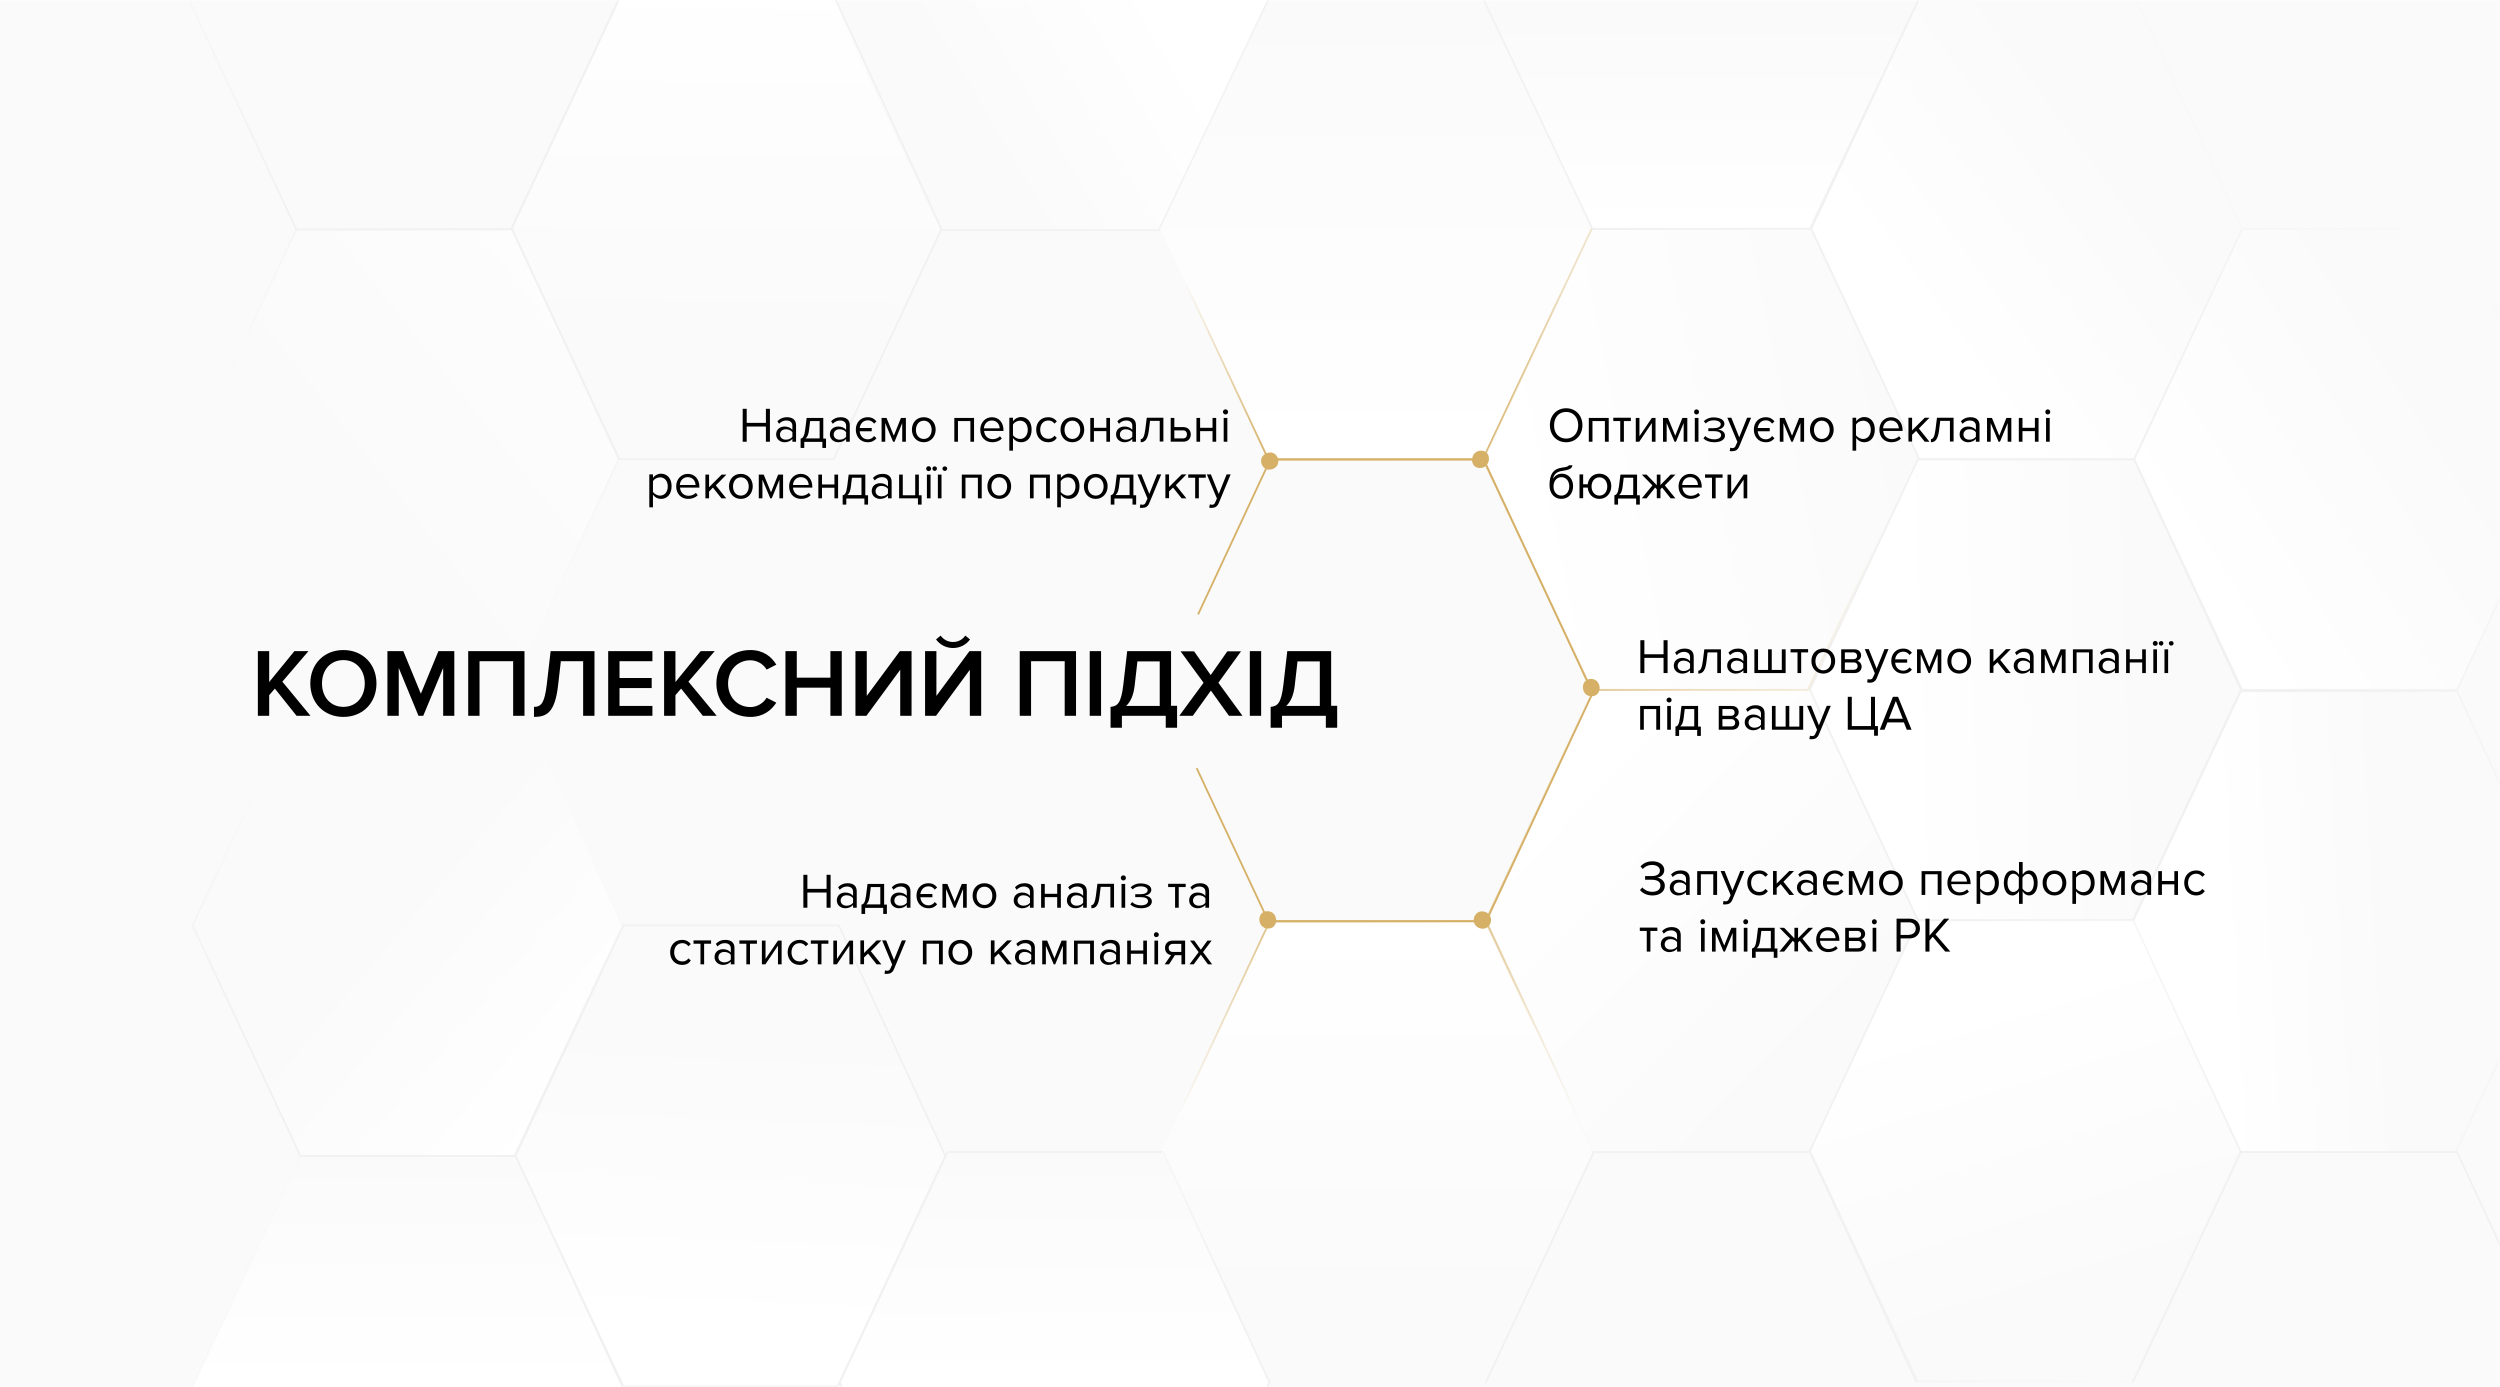 <?xml version="1.0" encoding="utf-8"?>
<!-- Generator: Adobe Illustrator 28.0.0, SVG Export Plug-In . SVG Version: 6.00 Build 0)  -->
<svg version="1.1" id="Layer_1" xmlns="http://www.w3.org/2000/svg" xmlns:xlink="http://www.w3.org/1999/xlink" x="0px" y="0px"
	 viewBox="0 0 1368 759" style="enable-background:new 0 0 1368 759;" xml:space="preserve">
<style type="text/css">
	.st0{fill:#FAFAFA;filter:url(#Adobe_OpacityMaskFilter);}
	.st1{mask:url(#mask0_1_2_00000093149942397749072460000008245072775077805203_);}
	.st2{fill:#FAFAFA;}
	.st3{fill:url(#SVGID_1_);stroke:#F2F2F2;}
	.st4{fill:url(#SVGID_00000083772926126900938550000012013369759747859620_);stroke:#F1F1F1;}
	
		.st5{fill:url(#SVGID_00000098915472317015154560000002948693210200047272_);stroke:url(#SVGID_00000107570806739431916580000013350187631938729867_);}
	
		.st6{fill:url(#SVGID_00000171678931955543119380000013015710927740794810_);stroke:url(#SVGID_00000113345397218723436560000008033114136001020801_);}
	.st7{fill:url(#SVGID_00000107566244990087001070000018441698605676211632_);stroke:#F1F1F1;}
	
		.st8{fill:url(#SVGID_00000028322779651255668820000012869982882433954447_);stroke:url(#SVGID_00000014618319745236963290000000820485981699278501_);}
	
		.st9{fill:url(#SVGID_00000096060351006049474610000016658420008994603420_);stroke:url(#SVGID_00000068674966451294205230000004457468170366251165_);}
	.st10{fill:url(#SVGID_00000127751450102311946320000009747025378821114798_);stroke:#F1F1F1;}
	
		.st11{fill:url(#SVGID_00000078006570463024669410000006675703248678911404_);stroke:url(#SVGID_00000150810281139675264020000008959527240895656346_);}
	
		.st12{fill:url(#SVGID_00000017501747942267872110000014423890903246805383_);stroke:url(#SVGID_00000155133210645456650940000009960736476197924258_);}
	.st13{fill:none;stroke:#F1F1F1;}
	
		.st14{fill:url(#SVGID_00000080174598597426985480000017093300513098995098_);stroke:url(#SVGID_00000109020539283616476440000014799850955717282748_);}
	
		.st15{fill:url(#SVGID_00000159441124094656011810000012063433591678323385_);stroke:url(#SVGID_00000016071241436933907650000016375398299130226596_);}
	.st16{fill:url(#SVGID_00000016760463384419295290000000234159002492273559_);stroke:#F2F2F2;}
	
		.st17{fill:url(#SVGID_00000129886840944530606010000013403947634527097220_);stroke:url(#SVGID_00000119824079543321620630000010117145080616949392_);}
	
		.st18{fill:url(#SVGID_00000053528163959711185480000002640798512203993776_);stroke:url(#SVGID_00000054263754146379125180000004373775506896209568_);}
	.st19{fill:url(#SVGID_00000155844614113319168420000003751987225125892014_);stroke:#F1F1F1;}
	
		.st20{fill:url(#SVGID_00000111186422651072385020000007946809753220050105_);stroke:url(#SVGID_00000045584046338417996860000011822347277950011067_);}
	
		.st21{fill:url(#SVGID_00000133526920431559799840000012458901272423613630_);stroke:url(#SVGID_00000116196992078702883970000000050830938502127022_);}
	.st22{fill:none;stroke:#D5B066;stroke-miterlimit:10;}
	.st23{fill:#D5B066;}
</style>
<g>
	<g>
		<defs>
			<filter id="Adobe_OpacityMaskFilter" filterUnits="userSpaceOnUse" x="0" y="-127.5" width="1404.2" height="1012.8">
				<feColorMatrix  type="matrix" values="1 0 0 0 0  0 1 0 0 0  0 0 1 0 0  0 0 0 1 0"/>
			</filter>
		</defs>
		
			<mask maskUnits="userSpaceOnUse" x="0" y="-127.5" width="1404.2" height="1012.8" id="mask0_1_2_00000093149942397749072460000008245072775077805203_">
			<path class="st0" d="M1368,0H0v759h1368V0z"/>
		</mask>
		<g class="st1">
			<path class="st2" d="M1368,0H0v759h1368V0z"/>
			
				<linearGradient id="SVGID_1_" gradientUnits="userSpaceOnUse" x1="618.186" y1="784.927" x2="471.767" y2="698.358" gradientTransform="matrix(1 0 0 -1 0 759)">
				<stop  offset="0" style="stop-color:#FFFFFF"/>
				<stop  offset="0.731" style="stop-color:#FFFFFF;stop-opacity:0"/>
			</linearGradient>
			<path class="st3" d="M634.1,125.9L694-0.2l-59.1-126.1H515.1L455.3-0.2l59.9,126.1H634.1z"/>
			
				<linearGradient id="SVGID_00000022551981171669935400000003552123851967542460_" gradientUnits="userSpaceOnUse" x1="577.125" y1="2.471" x2="576.912" y2="128.583" gradientTransform="matrix(1 0 0 -1 0 759)">
				<stop  offset="0" style="stop-color:#FFFFFF"/>
				<stop  offset="1" style="stop-color:#FFFFFF;stop-opacity:0"/>
			</linearGradient>
			<path style="fill:url(#SVGID_00000022551981171669935400000003552123851967542460_);stroke:#F1F1F1;" d="M635.7,882.6l59-126.1
				l-58.2-126.1H518.5l-59,126.1l59,126.1H635.7z"/>
			
				<linearGradient id="SVGID_00000129163268149752808330000010265021745677196162_" gradientUnits="userSpaceOnUse" x1="223.013" y1="0.334" x2="222.799" y2="126.446" gradientTransform="matrix(1 0 0 -1 0 759)">
				<stop  offset="0" style="stop-color:#FFFFFF"/>
				<stop  offset="1" style="stop-color:#FFFFFF;stop-opacity:0"/>
			</linearGradient>
			
				<linearGradient id="SVGID_00000138553287641828473290000009851479351768437161_" gradientUnits="userSpaceOnUse" x1="251.77" y1="-24.789" x2="108.557" y2="102.036" gradientTransform="matrix(1 0 0 -1 0 759)">
				<stop  offset="0" style="stop-color:#F1F1F1"/>
				<stop  offset="1" style="stop-color:#F1F1F1;stop-opacity:0"/>
			</linearGradient>
			
				<path style="fill:url(#SVGID_00000129163268149752808330000010265021745677196162_);stroke:url(#SVGID_00000138553287641828473290000009851479351768437161_);" d="
				M281.6,884.8l59-126.1l-58.2-126.1H164.4l-59,126.1l59,126.1H281.6z"/>
			
				<linearGradient id="SVGID_00000117637662966736502430000017376818786618905790_" gradientUnits="userSpaceOnUse" x1="220.875" y1="759.146" x2="220.662" y2="885.258" gradientTransform="matrix(1 0 0 -1 0 759)">
				<stop  offset="0" style="stop-color:#FFFFFF;stop-opacity:0"/>
				<stop  offset="1" style="stop-color:#FFFFFF"/>
			</linearGradient>
			
				<linearGradient id="SVGID_00000176019218719355783510000008913871249695746986_" gradientUnits="userSpaceOnUse" x1="249.632" y1="734.024" x2="106.42" y2="860.849" gradientTransform="matrix(1 0 0 -1 0 759)">
				<stop  offset="0" style="stop-color:#F1F1F1"/>
				<stop  offset="1" style="stop-color:#F1F1F1;stop-opacity:0"/>
			</linearGradient>
			
				<path style="fill:url(#SVGID_00000117637662966736502430000017376818786618905790_);stroke:url(#SVGID_00000176019218719355783510000008913871249695746986_);" d="
				M279.5,125.9l59-126.1l-58.2-126.1H162.3l-59,126.1l59,126.1H279.5z"/>
			
				<linearGradient id="SVGID_00000155862101371307286130000003753186036998980785_" gradientUnits="userSpaceOnUse" x1="394.777" y1="0.556" x2="405.023" y2="262.06" gradientTransform="matrix(1 0 0 -1 0 759)">
				<stop  offset="0.116" style="stop-color:#FFFFFF"/>
				<stop  offset="0.745" style="stop-color:#FFFFFF;stop-opacity:0"/>
			</linearGradient>
			<path style="fill:url(#SVGID_00000155862101371307286130000003753186036998980785_);stroke:#F1F1F1;" d="M458.3,758.6l59-126.1
				L459,506.4H341.1l-59,126.1l59,126.1H458.3z"/>
			
				<linearGradient id="SVGID_00000132774209714540846440000015442491248517659799_" gradientUnits="userSpaceOnUse" x1="350.933" y1="144.445" x2="131.168" y2="330.749" gradientTransform="matrix(1 0 0 -1 0 759)">
				<stop  offset="0.116" style="stop-color:#FFFFFF"/>
				<stop  offset="0.636" style="stop-color:#FFFFFF;stop-opacity:0"/>
			</linearGradient>
			
				<linearGradient id="SVGID_00000071519263915878784500000000146782442880140197_" gradientUnits="userSpaceOnUse" x1="211.654" y1="191.536" x2="234.454" y2="314.086" gradientTransform="matrix(1 0 0 -1 0 759)">
				<stop  offset="0" style="stop-color:#F1F1F1"/>
				<stop  offset="0.986" style="stop-color:#F1F1F1;stop-opacity:0"/>
			</linearGradient>
			
				<path style="fill:url(#SVGID_00000132774209714540846440000015442491248517659799_);stroke:url(#SVGID_00000071519263915878784500000000146782442880140197_);" d="
				M281.6,632.5l59-126.1l-58.2-126.1H164.4l-59,126.1l59,126.1H281.6z"/>
			
				<linearGradient id="SVGID_00000030444852119299424680000005111108028187560576_" gradientUnits="userSpaceOnUse" x1="427.68" y1="670.718" x2="39.173" y2="364.399" gradientTransform="matrix(1 0 0 -1 0 759)">
				<stop  offset="0" style="stop-color:#FFFFFF"/>
				<stop  offset="0.624" style="stop-color:#FFFFFF;stop-opacity:0"/>
			</linearGradient>
			
				<linearGradient id="SVGID_00000007400999038196696470000016476615678862112909_" gradientUnits="userSpaceOnUse" x1="346.263" y1="674.428" x2="203.763" y2="484.904" gradientTransform="matrix(1 0 0 -1 0 759)">
				<stop  offset="0.324" style="stop-color:#F1F1F1"/>
				<stop  offset="1" style="stop-color:#F1F1F1;stop-opacity:0"/>
			</linearGradient>
			
				<path style="fill:url(#SVGID_00000030444852119299424680000005111108028187560576_);stroke:url(#SVGID_00000007400999038196696470000016476615678862112909_);" d="
				M279.5,377.5l59-126.1l-58.2-126.1H162.3l-59,126.1l59,126.1H279.5z"/>
			
				<linearGradient id="SVGID_00000148623756968655022650000004036823601684197806_" gradientUnits="userSpaceOnUse" x1="399.808" y1="883.308" x2="396.212" y2="481.452" gradientTransform="matrix(1 0 0 -1 0 759)">
				<stop  offset="0.272" style="stop-color:#FFFFFF"/>
				<stop  offset="0.769" style="stop-color:#FFFFFF;stop-opacity:0"/>
			</linearGradient>
			<path style="fill:url(#SVGID_00000148623756968655022650000004036823601684197806_);stroke:#F1F1F1;" d="M456.2,251.3l59-126.1
				L456.9-0.9L339-0.9l-59,126.1l59,126.1H456.2z"/>
			
				<linearGradient id="SVGID_00000139994976397438419410000017200464135958593698_" gradientUnits="userSpaceOnUse" x1="852.054" y1="333.113" x2="1001.679" y2="186.338" gradientTransform="matrix(1 0 0 -1 0 759)">
				<stop  offset="0" style="stop-color:#FFFFFF"/>
				<stop  offset="1" style="stop-color:#FFFFFF;stop-opacity:0"/>
			</linearGradient>
			
				<linearGradient id="SVGID_00000164484317915140444350000006527178366559315848_" gradientUnits="userSpaceOnUse" x1="757.836" y1="303.704" x2="896.061" y2="265.229" gradientTransform="matrix(1 0 0 -1 0 759)">
				<stop  offset="0" style="stop-color:#D5B066"/>
				<stop  offset="1" style="stop-color:#D5B066;stop-opacity:0"/>
			</linearGradient>
			
				<path style="fill:url(#SVGID_00000139994976397438419410000017200464135958593698_);stroke:url(#SVGID_00000164484317915140444350000006527178366559315848_);" d="
				M989.7,629.7l59.1-126.1l-58.4-126.1H872.1L813,503.6l59.1,126.1H989.7z"/>
			
				<linearGradient id="SVGID_00000173126849044938330800000015953451163764586124_" gradientUnits="userSpaceOnUse" x1="752.755" y1="507.663" x2="752.755" y2="759.888" gradientTransform="matrix(1 0 0 -1 0 759)">
				<stop  offset="0" style="stop-color:#FFFFFF"/>
				<stop  offset="1" style="stop-color:#FFFFFF;stop-opacity:0"/>
			</linearGradient>
			
				<linearGradient id="SVGID_00000151530663424758120620000014592953085634894487_" gradientUnits="userSpaceOnUse" x1="752.295" y1="507.665" x2="752.651" y2="605.277" gradientTransform="matrix(1 0 0 -1 0 759)">
				<stop  offset="0" style="stop-color:#D5B066"/>
				<stop  offset="1" style="stop-color:#D5B066;stop-opacity:0"/>
			</linearGradient>
			
				<path style="fill:url(#SVGID_00000173126849044938330800000015953451163764586124_);stroke:url(#SVGID_00000151530663424758120620000014592953085634894487_);" d="
				M811.5,251.3l59.1-126.1L812.2-0.9L694-0.9l-59.1,126.1L694,251.3H811.5z"/>
			<path class="st13" d="M1048.8,756.5l-58.4-126.1H872.1L813,756.5"/>
			
				<linearGradient id="SVGID_00000093139596255651320710000014041690310272433027_" gradientUnits="userSpaceOnUse" x1="753.468" y1="254.725" x2="753.468" y2="2.5" gradientTransform="matrix(1 0 0 -1 0 759)">
				<stop  offset="0" style="stop-color:#FFFFFF"/>
				<stop  offset="0.831" style="stop-color:#FFFFFF;stop-opacity:0"/>
			</linearGradient>
			
				<linearGradient id="SVGID_00000036223517098264866730000015490665843870966443_" gradientUnits="userSpaceOnUse" x1="716.568" y1="289.805" x2="743.643" y2="171.53" gradientTransform="matrix(1 0 0 -1 0 759)">
				<stop  offset="0" style="stop-color:#D5B066"/>
				<stop  offset="1" style="stop-color:#D5B066;stop-opacity:0"/>
			</linearGradient>
			
				<path style="fill:url(#SVGID_00000093139596255651320710000014041690310272433027_);stroke:url(#SVGID_00000036223517098264866730000015490665843870966443_);" d="
				M812.2,756.5l59.1-126.1L813,504.3H694.7l-59.1,126.1l59.1,126.1H812.2z"/>
			
				<linearGradient id="SVGID_00000017475508566963523600000002262495495754720907_" gradientUnits="userSpaceOnUse" x1="824.219" y1="485.728" x2="1047.036" y2="531.858" gradientTransform="matrix(1 0 0 -1 0 759)">
				<stop  offset="0" style="stop-color:#FFFFFF"/>
				<stop  offset="1" style="stop-color:#FFFFFF;stop-opacity:0"/>
			</linearGradient>
			
				<linearGradient id="SVGID_00000138560814993320169100000008287814800874950042_" gradientUnits="userSpaceOnUse" x1="717.117" y1="430.962" x2="1009.173" y2="536.105" gradientTransform="matrix(1 0 0 -1 0 759)">
				<stop  offset="0" style="stop-color:#D5B066"/>
				<stop  offset="1" style="stop-color:#D5B066;stop-opacity:0"/>
			</linearGradient>
			
				<path style="fill:url(#SVGID_00000017475508566963523600000002262495495754720907_);stroke:url(#SVGID_00000138560814993320169100000008287814800874950042_);" d="
				M989.3,377.5l59.5-126.1L990,125.2H871l-59.5,126.1L871,377.5H989.3z"/>
			
				<linearGradient id="SVGID_00000085971226099591988470000016496001971211589016_" gradientUnits="userSpaceOnUse" x1="930.879" y1="633.775" x2="930.879" y2="886" gradientTransform="matrix(1 0 0 -1 0 759)">
				<stop  offset="0" style="stop-color:#FFFFFF"/>
				<stop  offset="0.469" style="stop-color:#FFFFFF;stop-opacity:0"/>
			</linearGradient>
			<path style="fill:url(#SVGID_00000085971226099591988470000016496001971211589016_);stroke:#F2F2F2;" d="M990.4,125.2l59.8-126.1
				L991.1-127H871.4L811.5-0.9l59.9,126.1H990.4z"/>
			
				<linearGradient id="SVGID_00000041285521203541387400000010183846117977415338_" gradientUnits="userSpaceOnUse" x1="1046.817" y1="587.911" x2="1160.817" y2="671.986" gradientTransform="matrix(1 0 0 -1 0 759)">
				<stop  offset="0" style="stop-color:#FFFFFF"/>
				<stop  offset="1" style="stop-color:#FFFFFF;stop-opacity:0"/>
			</linearGradient>
			
				<linearGradient id="SVGID_00000009575393335966299470000002279284005323045022_" gradientUnits="userSpaceOnUse" x1="1062.411" y1="609.174" x2="1240.541" y2="703.224" gradientTransform="matrix(1 0 0 -1 0 759)">
				<stop  offset="0" style="stop-color:#F1F1F1"/>
				<stop  offset="1" style="stop-color:#F1F1F1;stop-opacity:0"/>
			</linearGradient>
			
				<path style="fill:url(#SVGID_00000041285521203541387400000010183846117977415338_);stroke:url(#SVGID_00000009575393335966299470000002279284005323045022_);" d="
				M1167.8,251.3l59.1-126.1L1168.5-0.9l-118.3,0l-59.1,126.1l59.1,126.1H1167.8z"/>
			
				<linearGradient id="SVGID_00000054257317679465632630000002426936499898438290_" gradientUnits="userSpaceOnUse" x1="1160.773" y1="427.424" x2="1336.053" y2="539.999" gradientTransform="matrix(1 0 0 -1 0 759)">
				<stop  offset="0.198" style="stop-color:#FFFFFF"/>
				<stop  offset="1" style="stop-color:#FFFFFF;stop-opacity:0"/>
			</linearGradient>
			
				<linearGradient id="SVGID_00000067926691050887695890000009933882991748917940_" gradientUnits="userSpaceOnUse" x1="1215.997" y1="461.096" x2="1394.117" y2="580.084" gradientTransform="matrix(1 0 0 -1 0 759)">
				<stop  offset="0" style="stop-color:#F1F1F1"/>
				<stop  offset="1" style="stop-color:#F1F1F1;stop-opacity:0"/>
			</linearGradient>
			
				<path style="fill:url(#SVGID_00000054257317679465632630000002426936499898438290_);stroke:url(#SVGID_00000067926691050887695890000009933882991748917940_);" d="
				M1344.5,377.5l59.1-126.1l-58.4-126.1h-118.3l-59.1,126.1l59.1,126.1H1344.5z"/>
			
				<linearGradient id="SVGID_00000027563100744516341460000003011028609376094874_" gradientUnits="userSpaceOnUse" x1="1037.696" y1="379.389" x2="1177.346" y2="383.663" gradientTransform="matrix(1 0 0 -1 0 759)">
				<stop  offset="0" style="stop-color:#FFFFFF"/>
				<stop  offset="1" style="stop-color:#FFFFFF;stop-opacity:0"/>
			</linearGradient>
			<path style="fill:url(#SVGID_00000027563100744516341460000003011028609376094874_);stroke:#F1F1F1;" d="M1167.1,503.6
				l59.1-126.1l-58.4-126.1h-118.3l-59.1,126.1l59.1,126.1H1167.1z"/>
			
				<linearGradient id="SVGID_00000020364970666130229810000013808832036806745022_" gradientUnits="userSpaceOnUse" x1="1212.876" y1="250.874" x2="1359.656" y2="258.711" gradientTransform="matrix(1 0 0 -1 0 759)">
				<stop  offset="0" style="stop-color:#FFFFFF"/>
				<stop  offset="0.65" style="stop-color:#FFFFFF;stop-opacity:0"/>
			</linearGradient>
			
				<linearGradient id="SVGID_00000174562724004290432640000007763074316416677793_" gradientUnits="userSpaceOnUse" x1="1243.366" y1="262.514" x2="1469.946" y2="220.477" gradientTransform="matrix(1 0 0 -1 0 759)">
				<stop  offset="0" style="stop-color:#F1F1F1"/>
				<stop  offset="1" style="stop-color:#F1F1F1;stop-opacity:0"/>
			</linearGradient>
			
				<path style="fill:url(#SVGID_00000020364970666130229810000013808832036806745022_);stroke:url(#SVGID_00000174562724004290432640000007763074316416677793_);" d="
				M1343.8,630.4l59.1-126.1l-58.4-126.1h-118.3l-59.1,126.1l59.1,126.1H1343.8z"/>
			
				<linearGradient id="SVGID_00000101089692314981319120000001884307207294682815_" gradientUnits="userSpaceOnUse" x1="1082.088" y1="213.797" x2="1133.518" y2="45.734" gradientTransform="matrix(1 0 0 -1 0 759)">
				<stop  offset="0" style="stop-color:#FFFFFF"/>
				<stop  offset="1" style="stop-color:#FFFFFF;stop-opacity:0"/>
			</linearGradient>
			
				<linearGradient id="SVGID_00000107547954995444814940000007724266762685441963_" gradientUnits="userSpaceOnUse" x1="1015.947" y1="173.748" x2="1219.337" y2="75.904" gradientTransform="matrix(1 0 0 -1 0 759)">
				<stop  offset="0" style="stop-color:#F1F1F1"/>
				<stop  offset="1" style="stop-color:#F1F1F1;stop-opacity:0"/>
			</linearGradient>
			
				<path style="fill:url(#SVGID_00000101089692314981319120000001884307207294682815_);stroke:url(#SVGID_00000107547954995444814940000007724266762685441963_);" d="
				M1166.5,755.8l59-126.1l-58.2-126.1h-117.9l-59,126.1l59,126.1H1166.5z"/>
			<path class="st13" d="M1402.9,756.5l-58.4-126.1h-118.3l-59.1,126.1"/>
			<path class="st22" d="M655.6,336.2l39.5-84.7h116.8l59.6,127.7l-58.2,124.8l-119.3,0l-39.2-83.7"/>
			<path class="st23" d="M695.3,247.6c-2.6,0-4.9,1.5-5.2,4.2c-0.3,2.3,1.6,5.2,4.2,5.2s4.9-1.5,5.2-4.2
				C699.8,250.5,697.9,247.6,695.3,247.6z"/>
			<path class="st23" d="M810.4,246.6c-6.1,0-6.7,9.5-0.6,9.5C816,256.1,816.6,246.6,810.4,246.6z"/>
			<path class="st23" d="M870.6,371.5c-6.1,0-5.8,9.5,0.3,9.5S876.7,371.5,870.6,371.5z"/>
			<path class="st23" d="M815.9,503.1c-0.2-2.7-2.5-4.4-5.1-4.4s-4.6,2.6-4.4,5.1c0.2,2.7,2.5,4.4,5.1,4.4
				C814.1,508.2,816.1,505.6,815.9,503.1z"/>
			<path class="st23" d="M693.5,498.6c-6.1,0-5.7,9.5,0.4,9.5C700,508.2,699.7,498.6,693.5,498.6z"/>
		</g>
	</g>
</g>
<g>
	<path d="M169.9,391.7h-7.6l-11.9-14.9l-3.1,3.6v11.3h-6.2v-35.4h6.2v16.9l13.8-16.9h7.7L154.5,373L169.9,391.7z M187.9,392.3
		c-10.6,0-18.1-7.7-18.1-18.3s7.5-18.3,18.1-18.3c10.6,0,18.1,7.7,18.1,18.3S198.5,392.3,187.9,392.3z M187.9,386.8
		c7.1,0,11.7-5.5,11.7-12.8c0-7.3-4.6-12.8-11.7-12.8c-7.2,0-11.7,5.5-11.7,12.8C176.2,381.3,180.8,386.8,187.9,386.8z M248.7,391.7
		h-6.2v-26.2l-10.9,26.2H229l-10.8-26.2v26.2H212v-35.4h8.7l9.6,23.3l9.6-23.3h8.7V391.7z M287,391.7h-6.2v-29.9h-18.4v29.9h-6.2
		v-35.4H287V391.7z M292.2,392.3v-5.5c3.8,0,5.8-1.9,7-12.3l2.1-18.2h24v35.4h-6.2v-29.9h-12.2l-1.5,13.1
		C303.7,390,299.1,392.3,292.2,392.3z M357,391.7h-24.2v-35.4H357v5.5h-18v9.2h17.6v5.5H339v9.8h18V391.7z M392.2,391.7h-7.6
		l-11.9-14.9l-3.1,3.6v11.3h-6.2v-35.4h6.2v16.9l13.8-16.9h7.7L376.7,373L392.2,391.7z M410.6,392.3c-10.4,0-18.6-7.4-18.6-18.3
		c0-10.9,8.1-18.3,18.6-18.3c7.2,0,11.6,3.7,14.2,8l-5.3,2.7c-1.7-2.9-5.1-5.1-8.9-5.1c-7,0-12.2,5.4-12.2,12.8
		c0,7.4,5.2,12.8,12.2,12.8c3.8,0,7.2-2.2,8.9-5.1l5.3,2.7C422.1,388.6,417.8,392.3,410.6,392.3z M460.6,391.7h-6.2v-15.4H436v15.4
		h-6.2v-35.4h6.2v14.5h18.4v-14.5h6.2V391.7z M474.1,391.7h-6v-35.4h6.2v24.5l18.1-24.5h6.4v35.4h-6.2v-25.2L474.1,391.7z
		 M512.2,391.7h-6v-35.4h6.2v24.5l18.1-24.5h6.4v35.4h-6.2v-25.2L512.2,391.7z M530.8,349.9c-2.1,2.9-5.5,4.7-9.3,4.7
		c-3.8,0-7.2-1.8-9.3-4.7l2.5-2.1c1.5,2.1,3.9,3.5,6.8,3.5c2.8,0,5.2-1.3,6.7-3.5L530.8,349.9z M588.8,391.7h-6.2v-29.9h-18.4v29.9
		H558v-35.4h30.8V391.7z M602.5,391.7h-6.2v-35.4h6.2V391.7z M607.7,398.2v-11.4c3.8-0.4,5.8-1.9,7-12.3l2.1-18.2h24v29.9h3.3v12
		h-6.2v-6.5h-24v6.5H607.7z M620.9,375c-0.6,5.5-2.3,9.1-4.7,11.3h18.4v-24.4h-12.2L620.9,375z M679.9,391.7h-7.4l-9.9-13.8
		l-9.9,13.8h-7.4l13.3-18.1L646,356.4h7.4l9.1,13l9.1-13h7.5l-12.4,17.2L679.9,391.7z M690.1,391.7h-6.2v-35.4h6.2V391.7z
		 M695.3,398.2v-11.4c3.8-0.4,5.8-1.9,7-12.3l2.1-18.2h24v29.9h3.3v12h-6.2v-6.5h-24v6.5H695.3z M708.5,375
		c-0.6,5.5-2.3,9.1-4.7,11.3h18.4v-24.4h-12.2L708.5,375z"/>
	<path d="M421.3,241.7h-2.2v-8.3h-10.5v8.3h-2.2v-18h2.2v7.7h10.5v-7.7h2.2V241.7z M435.6,241.7h-2v-1.5c-1.1,1.2-2.6,1.8-4.3,1.8
		c-2.2,0-4.6-1.5-4.6-4.3c0-2.9,2.3-4.3,4.6-4.3c1.8,0,3.3,0.6,4.3,1.8v-2.3c0-1.8-1.4-2.8-3.3-2.8c-1.6,0-2.8,0.6-4,1.8l-0.9-1.4
		c1.4-1.5,3.1-2.2,5.2-2.2c2.8,0,5,1.2,5,4.4V241.7z M430,240.6c1.4,0,2.8-0.5,3.6-1.6v-2.5c-0.8-1.1-2.2-1.6-3.6-1.6
		c-1.9,0-3.2,1.2-3.2,2.9C426.8,239.4,428.1,240.6,430,240.6z M438.1,245v-5c1.2-0.2,2-1.1,2.5-4.9l0.8-6.4h9.1v11.3h1.5v5.1h-2
		v-3.3h-9.9v3.3H438.1z M443.3,230.4l-0.6,4.9c-0.3,2.5-0.9,3.8-1.9,4.6h7.7v-9.5H443.3z M465,241.7h-2v-1.5
		c-1.1,1.2-2.6,1.8-4.3,1.8c-2.2,0-4.6-1.5-4.6-4.3c0-2.9,2.3-4.3,4.6-4.3c1.8,0,3.3,0.6,4.3,1.8v-2.3c0-1.8-1.4-2.8-3.3-2.8
		c-1.6,0-2.8,0.6-4,1.8l-0.9-1.4c1.4-1.5,3.1-2.2,5.2-2.2c2.8,0,5,1.2,5,4.4V241.7z M459.4,240.6c1.4,0,2.8-0.5,3.6-1.6v-2.5
		c-0.8-1.1-2.2-1.6-3.6-1.6c-1.9,0-3.2,1.2-3.2,2.9C456.2,239.4,457.5,240.6,459.4,240.6z M474.8,242c-3.9,0-6.5-3-6.5-6.9
		c0-3.9,2.6-6.8,6.5-6.8c2.4,0,3.8,1,4.8,2.3l-1.3,1.2c-0.9-1.2-2-1.8-3.4-1.8c-2.5,0-4.1,1.7-4.5,4.2h6.6v1.8h-6.6
		c0.3,2.6,1.9,4.4,4.5,4.4c1.4,0,2.5-0.6,3.4-1.8l1.3,1.2C478.6,241.1,477.2,242,474.8,242z M495.7,241.7h-2v-10.2l-4.2,10.2h-0.8
		l-4.3-10.2v10.2h-2v-13h2.7l4,9.7l3.9-9.7h2.7V241.7z M505.5,242c-4,0-6.5-3.1-6.5-6.9s2.5-6.8,6.5-6.8c4,0,6.5,3.1,6.5,6.8
		S509.4,242,505.5,242z M505.5,240.2c2.8,0,4.3-2.4,4.3-5c0-2.6-1.5-5-4.3-5c-2.8,0-4.3,2.4-4.3,5
		C501.1,237.8,502.7,240.2,505.5,240.2z M533,241.7h-2v-11.3h-6.8v11.3h-2v-13H533V241.7z M543,242c-3.9,0-6.6-2.8-6.6-6.9
		c0-3.8,2.7-6.8,6.4-6.8c3.9,0,6.3,3.1,6.3,7v0.5h-10.6c0.2,2.5,1.9,4.5,4.7,4.5c1.5,0,3-0.6,4-1.6l1,1.3
		C546.9,241.3,545.1,242,543,242z M547,234.4c0-1.9-1.3-4.3-4.3-4.3c-2.8,0-4.2,2.3-4.3,4.3H547z M558.7,242c-1.8,0-3.3-0.8-4.4-2.3
		v6.9h-2v-18h2v1.9c0.9-1.3,2.6-2.3,4.4-2.3c3.4,0,5.8,2.6,5.8,6.8C564.5,239.4,562.2,242,558.7,242z M558.2,240.2
		c2.6,0,4.2-2.2,4.2-5c0-2.9-1.6-5-4.2-5c-1.6,0-3.2,0.9-3.9,2.1v5.9C555,239.2,556.6,240.2,558.2,240.2z M573.5,242
		c-3.9,0-6.5-3-6.5-6.9c0-3.9,2.6-6.8,6.5-6.8c2.4,0,3.8,1,4.8,2.3l-1.3,1.2c-0.9-1.2-2-1.7-3.3-1.7c-2.8,0-4.5,2.1-4.5,5
		c0,2.9,1.7,5,4.5,5c1.3,0,2.5-0.5,3.3-1.7l1.3,1.2C577.3,241.1,575.9,242,573.5,242z M586.8,242c-4,0-6.5-3.1-6.5-6.9
		s2.5-6.8,6.5-6.8s6.5,3.1,6.5,6.8S590.8,242,586.8,242z M586.8,240.2c2.8,0,4.3-2.4,4.3-5c0-2.6-1.5-5-4.3-5s-4.3,2.4-4.3,5
		C582.5,237.8,584,240.2,586.8,240.2z M598.6,241.7h-2v-13h2v5.4h6.8v-5.4h2v13h-2v-5.8h-6.8V241.7z M621.6,241.7h-2v-1.5
		c-1.1,1.2-2.6,1.8-4.3,1.8c-2.2,0-4.6-1.5-4.6-4.3c0-2.9,2.3-4.3,4.6-4.3c1.8,0,3.3,0.6,4.3,1.8v-2.3c0-1.8-1.4-2.8-3.3-2.8
		c-1.6,0-2.8,0.6-4,1.8l-0.9-1.4c1.4-1.5,3.1-2.2,5.2-2.2c2.8,0,5,1.2,5,4.4V241.7z M616,240.6c1.4,0,2.8-0.5,3.6-1.6v-2.5
		c-0.8-1.1-2.2-1.6-3.6-1.6c-1.9,0-3.2,1.2-3.2,2.9C612.8,239.4,614.1,240.6,616,240.6z M624.2,242v-1.7c1.2,0,2-1.4,2.5-5.3
		l0.8-6.4h9.1v13h-2v-11.3h-5.3l-0.6,4.9C628.1,240.2,626.7,242,624.2,242z M640.6,228.7h2v5h4.9c2.7,0,4.1,1.9,4.1,4
		c0,2.2-1.4,4-4.1,4h-6.9V228.7z M647.3,235.5h-4.7v4.4h4.7c1.5,0,2.2-0.9,2.2-2.2C649.5,236.4,648.8,235.5,647.3,235.5z
		 M656.7,241.7h-2v-13h2v5.4h6.8v-5.4h2v13h-2v-5.8h-6.8V241.7z M670.6,226.8c-0.7,0-1.4-0.6-1.4-1.4s0.6-1.4,1.4-1.4
		c0.8,0,1.4,0.6,1.4,1.4S671.4,226.8,670.6,226.8z M671.6,241.7h-2v-13h2V241.7z M361.7,273c-1.8,0-3.3-0.8-4.4-2.3v6.9h-2v-18h2
		v1.9c0.9-1.3,2.6-2.3,4.4-2.3c3.4,0,5.8,2.6,5.8,6.8C367.5,270.4,365.1,273,361.7,273z M361.2,271.2c2.6,0,4.2-2.2,4.2-5
		c0-2.9-1.6-5-4.2-5c-1.6,0-3.2,0.9-3.9,2.1v5.9C358,270.2,359.6,271.2,361.2,271.2z M376.6,273c-3.9,0-6.6-2.8-6.6-6.9
		c0-3.8,2.7-6.8,6.4-6.8c3.9,0,6.3,3.1,6.3,7v0.5h-10.6c0.2,2.5,1.9,4.5,4.7,4.5c1.5,0,3-0.6,4-1.6l1,1.3
		C380.5,272.3,378.7,273,376.6,273z M380.6,265.4c0-1.9-1.3-4.3-4.3-4.3c-2.8,0-4.2,2.3-4.3,4.3H380.6z M397.4,272.7h-2.6l-4.7-5.9
		L388,269v3.7h-2v-13h2v6.9l6.9-6.9h2.6l-5.8,5.9L397.4,272.7z M405.4,273c-4,0-6.5-3.1-6.5-6.9s2.5-6.8,6.5-6.8s6.5,3.1,6.5,6.8
		S409.4,273,405.4,273z M405.4,271.2c2.8,0,4.3-2.4,4.3-5c0-2.6-1.5-5-4.3-5s-4.3,2.4-4.3,5C401.1,268.8,402.6,271.2,405.4,271.2z
		 M428.5,272.7h-2v-10.2l-4.2,10.2h-0.8l-4.3-10.2v10.2h-2v-13h2.7l4,9.7l3.9-9.7h2.7V272.7z M438.4,273c-3.9,0-6.6-2.8-6.6-6.9
		c0-3.8,2.7-6.8,6.4-6.8c3.9,0,6.3,3.1,6.3,7v0.5h-10.6c0.2,2.5,1.9,4.5,4.7,4.5c1.5,0,3-0.6,4-1.6l1,1.3
		C442.3,272.3,440.5,273,438.4,273z M442.5,265.4c0-1.9-1.3-4.3-4.3-4.3c-2.8,0-4.2,2.3-4.3,4.3H442.5z M449.8,272.7h-2v-13h2v5.4
		h6.8v-5.4h2v13h-2v-5.8h-6.8V272.7z M461.1,276v-5c1.2-0.2,2-1.1,2.5-4.9l0.8-6.4h9.1v11.3h1.5v5.1h-2v-3.3h-9.9v3.3H461.1z
		 M466.2,261.4l-0.6,4.9c-0.3,2.5-0.9,3.8-1.9,4.6h7.7v-9.5H466.2z M487.9,272.7h-2v-1.5c-1.1,1.2-2.6,1.8-4.3,1.8
		c-2.2,0-4.6-1.5-4.6-4.3c0-2.9,2.3-4.3,4.6-4.3c1.8,0,3.3,0.6,4.3,1.8v-2.3c0-1.8-1.4-2.8-3.3-2.8c-1.6,0-2.8,0.6-4,1.8l-0.9-1.4
		c1.4-1.5,3.1-2.2,5.2-2.2c2.8,0,5,1.2,5,4.4V272.7z M482.3,271.6c1.4,0,2.8-0.5,3.6-1.6v-2.5c-0.8-1.1-2.2-1.6-3.6-1.6
		c-1.9,0-3.2,1.2-3.2,2.9C479.1,270.4,480.4,271.6,482.3,271.6z M502.3,276v-3.3H492v-13h2v11.3h6.8v-11.3h2v11.3h1.5v5.1H502.3z
		 M508.1,257.8c-0.7,0-1.3-0.6-1.3-1.3c0-0.8,0.6-1.4,1.3-1.4c0.8,0,1.4,0.6,1.4,1.4C509.5,257.2,508.9,257.8,508.1,257.8z
		 M509.2,272.7h-2v-13h2V272.7z M518.3,256.4c0,0.7-0.6,1.3-1.3,1.3s-1.3-0.6-1.3-1.3c0-0.7,0.6-1.2,1.3-1.2
		S518.3,255.7,518.3,256.4z M512.7,256.4c0,0.7-0.6,1.3-1.2,1.3c-0.7,0-1.3-0.6-1.3-1.3c0-0.7,0.6-1.2,1.3-1.2
		C512.1,255.2,512.7,255.7,512.7,256.4z M515.2,272.7h-2v-13h2V272.7z M537.1,272.7h-2v-11.3h-6.8v11.3h-2v-13h10.9V272.7z
		 M546.8,273c-4,0-6.5-3.1-6.5-6.9s2.5-6.8,6.5-6.8s6.5,3.1,6.5,6.8S550.8,273,546.8,273z M546.8,271.2c2.8,0,4.3-2.4,4.3-5
		c0-2.6-1.5-5-4.3-5s-4.3,2.4-4.3,5C542.5,268.8,544,271.2,546.8,271.2z M574.4,272.7h-2v-11.3h-6.8v11.3h-2v-13h10.9V272.7z
		 M584.9,273c-1.8,0-3.3-0.8-4.4-2.3v6.9h-2v-18h2v1.9c0.9-1.3,2.6-2.3,4.4-2.3c3.4,0,5.8,2.6,5.8,6.8
		C590.7,270.4,588.3,273,584.9,273z M584.3,271.2c2.6,0,4.2-2.2,4.2-5c0-2.9-1.6-5-4.2-5c-1.6,0-3.2,0.9-3.9,2.1v5.9
		C581.2,270.2,582.8,271.2,584.3,271.2z M599.6,273c-4,0-6.5-3.1-6.5-6.9s2.5-6.8,6.5-6.8s6.5,3.1,6.5,6.8S603.5,273,599.6,273z
		 M599.6,271.2c2.8,0,4.3-2.4,4.3-5c0-2.6-1.5-5-4.3-5s-4.3,2.4-4.3,5C595.2,268.8,596.8,271.2,599.6,271.2z M607.8,276v-5
		c1.2-0.2,2-1.1,2.5-4.9l0.8-6.4h9.1v11.3h1.5v5.1h-2v-3.3h-9.9v3.3H607.8z M612.9,261.4l-0.6,4.9c-0.3,2.5-0.9,3.8-1.9,4.6h7.7
		v-9.5H612.9z M623.7,277.8l0.3-1.8c0.3,0.1,0.8,0.2,1.1,0.2c0.9,0,1.5-0.3,1.9-1.4l0.9-2l-5.5-13.2h2.2l4.3,10.7l4.3-10.7h2.2
		l-6.5,15.7c-0.8,1.9-2.1,2.6-3.8,2.6C624.8,278,624.1,277.9,623.7,277.8z M649.2,272.7h-2.6l-4.7-5.9l-2.2,2.1v3.7h-2v-13h2v6.9
		l6.9-6.9h2.6l-5.8,5.9L649.2,272.7z M656,272.7h-2v-11.3h-3.8v-1.8h9.6v1.8H656V272.7z M661.7,277.8l0.3-1.8
		c0.3,0.1,0.8,0.2,1.1,0.2c0.9,0,1.5-0.3,1.9-1.4l0.9-2l-5.5-13.2h2.2l4.3,10.7l4.3-10.7h2.2l-6.5,15.7c-0.8,1.9-2.1,2.6-3.8,2.6
		C662.8,278,662.1,277.9,661.7,277.8z"/>
	<path d="M454.5,496.7h-2.2v-8.3h-10.5v8.3h-2.2v-18h2.2v7.7h10.5v-7.7h2.2V496.7z M468.8,496.7h-2v-1.5c-1.1,1.2-2.6,1.8-4.3,1.8
		c-2.2,0-4.6-1.5-4.6-4.3c0-2.9,2.3-4.3,4.6-4.3c1.8,0,3.3,0.6,4.3,1.8v-2.3c0-1.8-1.4-2.8-3.3-2.8c-1.6,0-2.8,0.6-4,1.8l-0.9-1.4
		c1.4-1.5,3.1-2.2,5.2-2.2c2.8,0,5,1.2,5,4.4V496.7z M463.2,495.6c1.4,0,2.8-0.5,3.6-1.6v-2.5c-0.8-1.1-2.2-1.6-3.6-1.6
		c-1.9,0-3.2,1.2-3.2,2.9C460,494.4,461.3,495.6,463.2,495.6z M471.4,500v-5c1.2-0.2,2-1.1,2.5-4.9l0.8-6.4h9.1v11.3h1.5v5.1h-2
		v-3.3h-9.9v3.3H471.4z M476.5,485.4l-0.6,4.9c-0.3,2.5-0.9,3.8-1.9,4.6h7.7v-9.5H476.5z M498.2,496.7h-2v-1.5
		c-1.1,1.2-2.6,1.8-4.3,1.8c-2.2,0-4.6-1.5-4.6-4.3c0-2.9,2.3-4.3,4.6-4.3c1.8,0,3.3,0.6,4.3,1.8v-2.3c0-1.8-1.4-2.8-3.3-2.8
		c-1.6,0-2.8,0.6-4,1.8l-0.9-1.4c1.4-1.5,3.1-2.2,5.2-2.2c2.8,0,5,1.2,5,4.4V496.7z M492.6,495.6c1.4,0,2.8-0.5,3.6-1.6v-2.5
		c-0.8-1.1-2.2-1.6-3.6-1.6c-1.9,0-3.2,1.2-3.2,2.9C489.4,494.4,490.7,495.6,492.6,495.6z M508,497c-3.9,0-6.5-3-6.5-6.9
		c0-3.9,2.6-6.8,6.5-6.8c2.4,0,3.8,1,4.8,2.3l-1.3,1.2c-0.9-1.2-2-1.8-3.4-1.8c-2.5,0-4.1,1.7-4.5,4.2h6.6v1.8h-6.6
		c0.3,2.6,1.9,4.4,4.5,4.4c1.4,0,2.5-0.6,3.4-1.8l1.3,1.2C511.8,496.1,510.4,497,508,497z M529,496.7h-2v-10.2l-4.2,10.2h-0.8
		l-4.3-10.2v10.2h-2v-13h2.7l4,9.7l3.9-9.7h2.7V496.7z M538.7,497c-4,0-6.5-3.1-6.5-6.9s2.5-6.8,6.5-6.8s6.5,3.1,6.5,6.8
		S542.7,497,538.7,497z M538.7,495.2c2.8,0,4.3-2.4,4.3-5c0-2.6-1.5-5-4.3-5s-4.3,2.4-4.3,5C534.3,492.8,535.9,495.2,538.7,495.2z
		 M565.6,496.7h-2v-1.5c-1.1,1.2-2.6,1.8-4.3,1.8c-2.2,0-4.6-1.5-4.6-4.3c0-2.9,2.3-4.3,4.6-4.3c1.8,0,3.3,0.6,4.3,1.8v-2.3
		c0-1.8-1.4-2.8-3.3-2.8c-1.6,0-2.8,0.6-4,1.8l-0.9-1.4c1.4-1.5,3.1-2.2,5.2-2.2c2.8,0,5,1.2,5,4.4V496.7z M560,495.6
		c1.4,0,2.8-0.5,3.6-1.6v-2.5c-0.8-1.1-2.2-1.6-3.6-1.6c-1.9,0-3.2,1.2-3.2,2.9C556.8,494.4,558.1,495.6,560,495.6z M571.7,496.7h-2
		v-13h2v5.4h6.8v-5.4h2v13h-2v-5.8h-6.8V496.7z M594.7,496.7h-2v-1.5c-1.1,1.2-2.6,1.8-4.3,1.8c-2.2,0-4.6-1.5-4.6-4.3
		c0-2.9,2.3-4.3,4.6-4.3c1.8,0,3.3,0.6,4.3,1.8v-2.3c0-1.8-1.4-2.8-3.3-2.8c-1.6,0-2.8,0.6-4,1.8l-0.9-1.4c1.4-1.5,3.1-2.2,5.2-2.2
		c2.8,0,5,1.2,5,4.4V496.7z M589.1,495.6c1.4,0,2.8-0.5,3.6-1.6v-2.5c-0.8-1.1-2.2-1.6-3.6-1.6c-1.9,0-3.2,1.2-3.2,2.9
		C585.9,494.4,587.2,495.6,589.1,495.6z M597.2,497v-1.7c1.2,0,2-1.4,2.5-5.3l0.8-6.4h9.1v13h-2v-11.3h-5.3l-0.6,4.9
		C601.2,495.2,599.8,497,597.2,497z M614.7,481.8c-0.7,0-1.4-0.6-1.4-1.4s0.6-1.4,1.4-1.4c0.8,0,1.4,0.6,1.4,1.4
		S615.4,481.8,614.7,481.8z M615.7,496.7h-2v-13h2V496.7z M624.4,497c-2.6,0-4.6-0.8-5.9-2.1l1-1.3c1.2,1.2,2.9,1.8,4.9,1.8
		c2.3,0,3.8-0.9,3.8-2.3c0-1.6-1.8-2.2-4.1-2.2h-2.9v-1.6h2.9c2.2,0,3.9-0.7,3.9-2.2c0-1.2-1.6-2.1-3.8-2.1c-1.8,0-3.3,0.5-4.4,1.7
		l-1.1-1.2c1.2-1.2,3-2.1,5.3-2.1c3.5,0,6,1.3,6,3.5c0,1.9-2,3-3.5,3.2c1.5,0.1,3.8,1,3.8,3.2C630.3,495.4,628.1,497,624.4,497z
		 M645,496.7h-2v-11.3h-3.8v-1.8h9.6v1.8H645V496.7z M661.6,496.7h-2v-1.5c-1.1,1.2-2.6,1.8-4.3,1.8c-2.2,0-4.6-1.5-4.6-4.3
		c0-2.9,2.3-4.3,4.6-4.3c1.8,0,3.3,0.6,4.3,1.8v-2.3c0-1.8-1.4-2.8-3.3-2.8c-1.6,0-2.8,0.6-4,1.8l-0.9-1.4c1.4-1.5,3.1-2.2,5.2-2.2
		c2.8,0,5,1.2,5,4.4V496.7z M656,495.6c1.4,0,2.8-0.5,3.6-1.6v-2.5c-0.8-1.1-2.2-1.6-3.6-1.6c-1.9,0-3.2,1.2-3.2,2.9
		C652.8,494.4,654.1,495.6,656,495.6z M373.2,528c-3.9,0-6.5-3-6.5-6.9c0-3.9,2.6-6.8,6.5-6.8c2.4,0,3.8,1,4.8,2.3l-1.3,1.2
		c-0.9-1.2-2-1.7-3.3-1.7c-2.8,0-4.5,2.1-4.5,5c0,2.9,1.7,5,4.5,5c1.4,0,2.5-0.5,3.3-1.7l1.3,1.2C377,527.1,375.6,528,373.2,528z
		 M385.3,527.7h-2v-11.3h-3.8v-1.8h9.6v1.8h-3.8V527.7z M401.9,527.7h-2v-1.5c-1.1,1.2-2.6,1.8-4.3,1.8c-2.2,0-4.6-1.5-4.6-4.3
		c0-2.9,2.3-4.3,4.6-4.3c1.8,0,3.3,0.6,4.3,1.8v-2.3c0-1.8-1.4-2.8-3.3-2.8c-1.6,0-2.8,0.6-4,1.8l-0.9-1.4c1.4-1.5,3.1-2.2,5.2-2.2
		c2.8,0,5,1.2,5,4.4V527.7z M396.3,526.6c1.4,0,2.8-0.5,3.6-1.6v-2.5c-0.8-1.1-2.2-1.6-3.6-1.6c-1.9,0-3.2,1.2-3.2,2.9
		C393.1,525.4,394.4,526.6,396.3,526.6z M410.4,527.7h-2v-11.3h-3.8v-1.8h9.6v1.8h-3.8V527.7z M418.8,527.7h-1.9v-13h2v10l6.8-10h2
		v13h-2v-10.2L418.8,527.7z M437.5,528c-3.9,0-6.5-3-6.5-6.9c0-3.9,2.6-6.8,6.5-6.8c2.4,0,3.8,1,4.8,2.3l-1.4,1.2
		c-0.9-1.2-2-1.7-3.3-1.7c-2.8,0-4.5,2.1-4.5,5c0,2.9,1.7,5,4.5,5c1.4,0,2.5-0.5,3.3-1.7l1.4,1.2C441.2,527.1,439.8,528,437.5,528z
		 M449.5,527.7h-2v-11.3h-3.8v-1.8h9.6v1.8h-3.8V527.7z M457.9,527.7h-1.9v-13h2v10l6.8-10h2v13h-2v-10.2L457.9,527.7z M482.3,527.7
		h-2.6l-4.7-5.9l-2.2,2.1v3.7h-2v-13h2v6.9l6.9-6.9h2.6l-5.8,5.9L482.3,527.7z M484,532.8l0.3-1.8c0.3,0.1,0.8,0.2,1.1,0.2
		c0.9,0,1.5-0.3,1.9-1.4l0.9-2l-5.5-13.2h2.2l4.3,10.7l4.3-10.7h2.2l-6.5,15.7c-0.8,1.9-2.1,2.6-3.8,2.6
		C485,533,484.4,532.9,484,532.8z M515.8,527.7h-2v-11.3h-6.8v11.3h-2v-13h10.9V527.7z M525.5,528c-4,0-6.5-3.1-6.5-6.9
		c0-3.8,2.5-6.8,6.5-6.8s6.5,3.1,6.5,6.8C532,524.9,529.5,528,525.5,528z M525.5,526.2c2.8,0,4.3-2.4,4.3-5c0-2.6-1.5-5-4.3-5
		s-4.3,2.4-4.3,5C521.2,523.8,522.7,526.2,525.5,526.2z M553.7,527.7h-2.6l-4.7-5.9l-2.2,2.1v3.7h-2v-13h2v6.9l6.9-6.9h2.6l-5.8,5.9
		L553.7,527.7z M566.3,527.7h-2v-1.5c-1.1,1.2-2.6,1.8-4.3,1.8c-2.2,0-4.6-1.5-4.6-4.3c0-2.9,2.3-4.3,4.6-4.3c1.8,0,3.3,0.6,4.3,1.8
		v-2.3c0-1.8-1.4-2.8-3.3-2.8c-1.6,0-2.8,0.6-4,1.8l-0.9-1.4c1.4-1.5,3.1-2.2,5.2-2.2c2.8,0,5,1.2,5,4.4V527.7z M560.7,526.6
		c1.4,0,2.8-0.5,3.6-1.6v-2.5c-0.8-1.1-2.2-1.6-3.6-1.6c-1.9,0-3.2,1.2-3.2,2.9C557.4,525.4,558.8,526.6,560.7,526.6z M583.6,527.7
		h-2v-10.2l-4.2,10.2h-0.8l-4.3-10.2v10.2h-2v-13h2.7l4,9.7l3.9-9.7h2.7V527.7z M598.5,527.7h-2v-11.3h-6.8v11.3h-2v-13h10.9V527.7z
		 M612.8,527.7h-2v-1.5c-1.1,1.2-2.6,1.8-4.3,1.8c-2.2,0-4.6-1.5-4.6-4.3c0-2.9,2.3-4.3,4.6-4.3c1.8,0,3.3,0.6,4.3,1.8v-2.3
		c0-1.8-1.4-2.8-3.3-2.8c-1.6,0-2.8,0.6-4,1.8l-0.9-1.4c1.4-1.5,3.1-2.2,5.2-2.2c2.8,0,5,1.2,5,4.4V527.7z M607.1,526.6
		c1.4,0,2.8-0.5,3.6-1.6v-2.5c-0.8-1.1-2.2-1.6-3.6-1.6c-1.9,0-3.2,1.2-3.2,2.9C603.9,525.4,605.3,526.6,607.1,526.6z M618.8,527.7
		h-2v-13h2v5.4h6.8v-5.4h2v13h-2v-5.8h-6.8V527.7z M632.7,512.8c-0.7,0-1.3-0.6-1.3-1.3c0-0.8,0.6-1.4,1.3-1.4
		c0.8,0,1.4,0.6,1.4,1.4C634.1,512.2,633.5,512.8,632.7,512.8z M633.7,527.7h-2v-13h2V527.7z M639.7,527.7h-2.4l3.5-5.1
		c-1.9-0.2-3.3-1.7-3.3-3.9c0-2.2,1.5-4,4.1-4h6.9v13h-2v-5h-3.6L639.7,527.7z M641.8,520.9h4.6v-4.4h-4.6c-1.4,0-2.3,0.9-2.3,2.2
		S640.3,520.9,641.8,520.9z M663.3,527.7H661l-3.9-5.3l-3.9,5.3h-2.3l5-6.7l-4.7-6.3h2.3l3.6,5l3.6-5h2.3l-4.7,6.3L663.3,527.7z"/>
	<path d="M857,242c-5.3,0-8.9-4-8.9-9.3s3.6-9.3,8.9-9.3c5.3,0,8.9,4,8.9,9.3S862.3,242,857,242z M857,240c4,0,6.6-3.1,6.6-7.3
		c0-4.2-2.6-7.3-6.6-7.3c-4.1,0-6.6,3.1-6.6,7.3C850.3,236.9,852.9,240,857,240z M880.2,241.7h-2v-11.3h-6.8v11.3h-2v-13h10.9V241.7
		z M888.6,241.7h-2v-11.3h-3.8v-1.8h9.6v1.8h-3.8V241.7z M897,241.7h-1.9v-13h2v10l6.8-10h2v13h-2v-10.2L897,241.7z M923.3,241.7h-2
		v-10.2l-4.2,10.2h-0.8l-4.3-10.2v10.2h-2v-13h2.7l4,9.7l3.9-9.7h2.7V241.7z M928.3,226.8c-0.7,0-1.3-0.6-1.3-1.4s0.6-1.4,1.3-1.4
		c0.8,0,1.4,0.6,1.4,1.4S929.1,226.8,928.3,226.8z M929.4,241.7h-2v-13h2V241.7z M938,242c-2.6,0-4.6-0.8-5.9-2.1l1-1.3
		c1.2,1.2,2.9,1.8,4.9,1.8c2.3,0,3.8-0.9,3.8-2.3c0-1.6-1.8-2.2-4.1-2.2h-2.9v-1.6h2.9c2.2,0,3.9-0.7,3.9-2.2c0-1.2-1.6-2.1-3.8-2.1
		c-1.8,0-3.3,0.5-4.4,1.7l-1.1-1.2c1.2-1.2,3-2.1,5.3-2.1c3.5,0,6,1.3,6,3.5c0,1.9-2,3-3.5,3.2c1.5,0.1,3.8,1,3.8,3.2
		C944,240.4,941.8,242,938,242z M946.5,246.8l0.3-1.8c0.3,0.1,0.8,0.2,1.1,0.2c0.9,0,1.5-0.3,1.9-1.4l0.9-2l-5.5-13.2h2.2l4.3,10.7
		l4.3-10.7h2.2l-6.5,15.7c-0.8,1.9-2.1,2.6-3.8,2.6C947.6,247,946.9,246.9,946.5,246.8z M966.2,242c-3.9,0-6.5-3-6.5-6.9
		c0-3.9,2.6-6.8,6.5-6.8c2.4,0,3.8,1,4.8,2.3l-1.3,1.2c-0.9-1.2-2-1.8-3.4-1.8c-2.5,0-4.1,1.7-4.5,4.2h6.6v1.8h-6.6
		c0.3,2.6,1.9,4.4,4.5,4.4c1.4,0,2.5-0.6,3.4-1.8l1.3,1.2C970,241.1,968.6,242,966.2,242z M987.2,241.7h-2v-10.2l-4.2,10.2h-0.8
		l-4.3-10.2v10.2h-2v-13h2.7l4,9.7l3.9-9.7h2.7V241.7z M996.9,242c-4,0-6.5-3.1-6.5-6.9s2.5-6.8,6.5-6.8s6.5,3.1,6.5,6.8
		S1000.9,242,996.9,242z M996.9,240.2c2.8,0,4.3-2.4,4.3-5c0-2.6-1.5-5-4.3-5s-4.3,2.4-4.3,5C992.6,237.8,994.1,240.2,996.9,240.2z
		 M1020.1,242c-1.8,0-3.3-0.8-4.4-2.3v6.9h-2v-18h2v1.9c0.9-1.3,2.6-2.3,4.4-2.3c3.4,0,5.8,2.6,5.8,6.8
		C1025.9,239.4,1023.5,242,1020.1,242z M1019.5,240.2c2.6,0,4.2-2.2,4.2-5c0-2.9-1.6-5-4.2-5c-1.6,0-3.2,0.9-3.9,2.1v5.9
		C1016.4,239.2,1017.9,240.2,1019.5,240.2z M1035,242c-3.9,0-6.6-2.8-6.6-6.9c0-3.8,2.7-6.8,6.4-6.8c3.9,0,6.3,3.1,6.3,7v0.5h-10.6
		c0.2,2.5,1.9,4.5,4.7,4.5c1.5,0,3-0.6,4-1.6l1,1.3C1038.9,241.3,1037.1,242,1035,242z M1039,234.4c0-1.9-1.3-4.3-4.3-4.3
		c-2.8,0-4.2,2.3-4.3,4.3H1039z M1055.8,241.7h-2.6l-4.7-5.9l-2.2,2.1v3.7h-2v-13h2v6.9l6.9-6.9h2.6l-5.8,5.9L1055.8,241.7z
		 M1056.6,242v-1.7c1.2,0,2-1.4,2.5-5.3l0.8-6.4h9.1v13h-2v-11.3h-5.3l-0.6,4.9C1060.5,240.2,1059.1,242,1056.6,242z M1083.2,241.7
		h-2v-1.5c-1.1,1.2-2.6,1.8-4.3,1.8c-2.2,0-4.6-1.5-4.6-4.3c0-2.9,2.3-4.3,4.6-4.3c1.8,0,3.3,0.6,4.3,1.8v-2.3
		c0-1.8-1.4-2.8-3.3-2.8c-1.6,0-2.8,0.6-4,1.8l-0.9-1.4c1.4-1.5,3.1-2.2,5.2-2.2c2.8,0,5,1.2,5,4.4V241.7z M1077.6,240.6
		c1.4,0,2.8-0.5,3.6-1.6v-2.5c-0.8-1.1-2.2-1.6-3.6-1.6c-1.9,0-3.2,1.2-3.2,2.9C1074.4,239.4,1075.7,240.6,1077.6,240.6z
		 M1100.6,241.7h-2v-10.2l-4.2,10.2h-0.8l-4.3-10.2v10.2h-2v-13h2.7l4,9.7l3.9-9.7h2.7V241.7z M1106.7,241.7h-2v-13h2v5.4h6.8v-5.4
		h2v13h-2v-5.8h-6.8V241.7z M1120.5,226.8c-0.7,0-1.3-0.6-1.3-1.4s0.6-1.4,1.3-1.4c0.8,0,1.4,0.6,1.4,1.4S1121.3,226.8,1120.5,226.8
		z M1121.6,241.7h-2v-13h2V241.7z M854.4,271.2c2.8,0,4.3-2.4,4.3-5.1c0-2.6-1.5-5-4.3-5s-4.3,2.4-4.3,5
		C850,268.8,851.6,271.2,854.4,271.2z M854.4,273c-4,0-6.5-3.1-6.5-7.5c0-6.3,2.3-9,6.8-9.6c2.9-0.4,3.7-0.8,3.7-1.3h2
		c0,2.1-2.9,2.7-5.1,3c-3.9,0.5-5,2.2-5.5,4.4c0.9-1.5,2.6-2.8,4.9-2.8c3.7,0,6.1,3.1,6.1,6.8C860.8,269.9,858.4,273,854.4,273z
		 M875.2,273c-3.7,0-6.1-2.7-6.4-6.2h-2.5v5.8h-2v-13h2v5.4h2.5c0.4-3.3,2.8-5.8,6.4-5.8c4,0,6.5,3.1,6.5,6.8S879.2,273,875.2,273z
		 M875.2,271.2c2.8,0,4.3-2.4,4.3-5c0-2.6-1.5-5-4.3-5c-2.8,0-4.3,2.4-4.3,5C870.9,268.8,872.4,271.2,875.2,271.2z M883.4,276v-5
		c1.2-0.2,2-1.1,2.5-4.9l0.8-6.4h9.1v11.3h1.5v5.1h-2v-3.3h-9.9v3.3H883.4z M888.5,261.4l-0.6,4.9c-0.3,2.5-0.9,3.8-1.9,4.6h7.7
		v-9.5H888.5z M901,272.7h-2.6l5.8-7.1l-5.8-5.9h2.6l5.6,5.8v-5.8h2v5.7l5.6-5.7h2.6l-5.8,5.9l5.8,7.1h-2.6l-4.7-5.9l-0.9,0.9v4.9
		h-2v-4.9l-0.9-0.9L901,272.7z M925.1,273c-3.9,0-6.6-2.8-6.6-6.9c0-3.8,2.7-6.8,6.4-6.8c3.9,0,6.3,3.1,6.3,7v0.5h-10.6
		c0.2,2.5,1.9,4.5,4.7,4.5c1.5,0,3-0.6,4-1.6l1,1.3C929,272.3,927.2,273,925.1,273z M929.1,265.4c0-1.9-1.3-4.3-4.3-4.3
		c-2.8,0-4.2,2.3-4.3,4.3H929.1z M938.8,272.7h-2v-11.3H933v-1.8h9.6v1.8h-3.8V272.7z M947.2,272.7h-1.9v-13h2v10l6.8-10h2v13h-2
		v-10.2L947.2,272.7z"/>
	<path d="M912.5,368.3h-2.2V360h-10.5v8.3h-2.2v-18h2.2v7.7h10.5v-7.7h2.2V368.3z M926.8,368.3h-2v-1.5c-1.1,1.2-2.6,1.8-4.3,1.8
		c-2.2,0-4.6-1.5-4.6-4.3c0-2.9,2.3-4.3,4.6-4.3c1.8,0,3.3,0.6,4.3,1.8v-2.3c0-1.8-1.4-2.8-3.3-2.8c-1.6,0-2.8,0.6-4,1.8l-0.9-1.4
		c1.4-1.5,3.1-2.2,5.2-2.2c2.8,0,5,1.2,5,4.4V368.3z M921.2,367.2c1.4,0,2.8-0.5,3.6-1.6v-2.5c-0.8-1.1-2.2-1.6-3.6-1.6
		c-1.9,0-3.2,1.2-3.2,2.9C918,366,919.3,367.2,921.2,367.2z M929.3,368.6V367c1.2,0,2-1.4,2.5-5.3l0.8-6.4h9.1v13h-2V357h-5.3
		l-0.6,4.9C933.3,366.8,931.8,368.6,929.3,368.6z M956,368.3h-2v-1.5c-1.1,1.2-2.6,1.8-4.3,1.8c-2.2,0-4.6-1.5-4.6-4.3
		c0-2.9,2.3-4.3,4.6-4.3c1.8,0,3.3,0.6,4.3,1.8v-2.3c0-1.8-1.4-2.8-3.3-2.8c-1.6,0-2.8,0.6-4,1.8l-0.9-1.4c1.4-1.5,3.1-2.2,5.2-2.2
		c2.8,0,5,1.2,5,4.4V368.3z M950.3,367.2c1.4,0,2.8-0.5,3.6-1.6v-2.5c-0.8-1.1-2.2-1.6-3.6-1.6c-1.9,0-3.2,1.2-3.2,2.9
		C947.1,366,948.4,367.2,950.3,367.2z M975.1,355.3h2v13H960v-13h2v11.3h5.5v-11.3h2v11.3h5.5V355.3z M985.6,368.3h-2V357h-3.8v-1.8
		h9.6v1.8h-3.8V368.3z M997.7,368.6c-4,0-6.5-3.1-6.5-6.9s2.5-6.8,6.5-6.8c4,0,6.5,3.1,6.5,6.8S1001.7,368.6,997.7,368.6z
		 M997.7,366.8c2.8,0,4.3-2.4,4.3-5c0-2.6-1.5-5-4.3-5c-2.8,0-4.3,2.4-4.3,5C993.4,364.4,994.9,366.8,997.7,366.8z M1014.8,368.3
		h-7.3v-13h7.2c2.3,0,3.7,1.4,3.7,3.3c0,1.6-1,2.6-2.1,3c1.3,0.3,2.4,1.7,2.4,3.2C1018.6,366.9,1017.2,368.3,1014.8,368.3z
		 M1014.4,366.5c1.3,0,2.1-0.8,2.1-2c0-1.1-0.7-2-2.1-2h-4.9v4H1014.4z M1014.3,360.7c1.3,0,1.9-0.8,1.9-1.8c0-1.1-0.7-1.9-1.9-1.9
		h-4.8v3.7H1014.3z M1021.7,373.4l0.3-1.8c0.3,0.1,0.8,0.2,1.1,0.2c0.9,0,1.5-0.3,1.9-1.4l0.9-2l-5.5-13.2h2.2l4.3,10.7l4.3-10.7
		h2.2L1027,371c-0.8,1.9-2.1,2.6-3.8,2.6C1022.7,373.6,1022.1,373.5,1021.7,373.4z M1041.4,368.6c-3.9,0-6.5-3-6.5-6.9
		c0-3.9,2.6-6.8,6.5-6.8c2.4,0,3.8,1,4.8,2.3l-1.3,1.2c-0.9-1.2-2-1.8-3.4-1.8c-2.5,0-4.1,1.7-4.5,4.2h6.6v1.8h-6.6
		c0.3,2.6,1.9,4.4,4.5,4.4c1.3,0,2.5-0.6,3.4-1.8l1.3,1.2C1045.2,367.7,1043.8,368.6,1041.4,368.6z M1062.3,368.3h-2v-10.2
		l-4.2,10.2h-0.8l-4.3-10.2v10.2h-2v-13h2.7l4,9.7l3.9-9.7h2.7V368.3z M1072.1,368.6c-4,0-6.5-3.1-6.5-6.9s2.5-6.8,6.5-6.8
		s6.5,3.1,6.5,6.8S1076,368.6,1072.1,368.6z M1072.1,366.8c2.8,0,4.3-2.4,4.3-5c0-2.6-1.5-5-4.3-5s-4.3,2.4-4.3,5
		C1067.7,364.4,1069.3,366.8,1072.1,366.8z M1100.3,368.3h-2.6l-4.7-5.9l-2.2,2.1v3.7h-2v-13h2v6.9l6.9-6.9h2.6l-5.8,5.9
		L1100.3,368.3z M1112.8,368.3h-2v-1.5c-1.1,1.2-2.6,1.8-4.3,1.8c-2.2,0-4.6-1.5-4.6-4.3c0-2.9,2.3-4.3,4.6-4.3
		c1.8,0,3.3,0.6,4.3,1.8v-2.3c0-1.8-1.4-2.8-3.3-2.8c-1.6,0-2.8,0.6-4,1.8l-0.9-1.4c1.4-1.5,3.1-2.2,5.2-2.2c2.8,0,5,1.2,5,4.4
		V368.3z M1107.2,367.2c1.4,0,2.8-0.5,3.6-1.6v-2.5c-0.8-1.1-2.2-1.6-3.6-1.6c-1.9,0-3.2,1.2-3.2,2.9
		C1104,366,1105.3,367.2,1107.2,367.2z M1130.2,368.3h-2v-10.2l-4.2,10.2h-0.8l-4.3-10.2v10.2h-2v-13h2.7l4,9.7l4-9.7h2.7V368.3z
		 M1145.1,368.3h-2V357h-6.8v11.3h-2v-13h10.8V368.3z M1159.3,368.3h-2v-1.5c-1.1,1.2-2.6,1.8-4.3,1.8c-2.2,0-4.6-1.5-4.6-4.3
		c0-2.9,2.3-4.3,4.6-4.3c1.8,0,3.3,0.6,4.3,1.8v-2.3c0-1.8-1.4-2.8-3.3-2.8c-1.6,0-2.8,0.6-4,1.8l-0.9-1.4c1.4-1.5,3.1-2.2,5.2-2.2
		c2.8,0,5.1,1.2,5.1,4.4V368.3z M1153.7,367.2c1.4,0,2.8-0.5,3.6-1.6v-2.5c-0.8-1.1-2.2-1.6-3.6-1.6c-1.9,0-3.2,1.2-3.2,2.9
		C1150.5,366,1151.8,367.2,1153.7,367.2z M1165.4,368.3h-2v-13h2v5.4h6.8v-5.4h2v13h-2v-5.8h-6.8V368.3z M1179.3,353.4
		c-0.7,0-1.3-0.6-1.3-1.3s0.6-1.4,1.3-1.4c0.8,0,1.4,0.6,1.4,1.4S1180,353.4,1179.3,353.4z M1180.3,368.3h-2v-13h2V368.3z
		 M1189.4,352c0,0.7-0.6,1.3-1.3,1.3c-0.7,0-1.3-0.6-1.3-1.3c0-0.7,0.6-1.2,1.3-1.2C1188.8,350.8,1189.4,351.3,1189.4,352z
		 M1183.8,352c0,0.7-0.6,1.3-1.2,1.3c-0.7,0-1.3-0.6-1.3-1.3c0-0.7,0.6-1.2,1.3-1.2C1183.3,350.8,1183.8,351.3,1183.8,352z
		 M1186.4,368.3h-2v-13h2V368.3z M908.3,399.3h-2V388h-6.8v11.3h-2v-13h10.9V399.3z M913.3,384.4c-0.7,0-1.4-0.6-1.4-1.3
		s0.6-1.4,1.4-1.4c0.8,0,1.4,0.6,1.4,1.4S914.1,384.4,913.3,384.4z M914.3,399.3h-2v-13h2V399.3z M916.8,402.6v-5
		c1.2-0.2,2-1.1,2.5-4.9l0.8-6.4h9.1v11.3h1.5v5.1h-2v-3.3h-9.9v3.3H916.8z M921.9,388l-0.6,4.9c-0.3,2.5-0.9,3.8-1.9,4.6h7.7V388
		H921.9z M947.8,399.3h-7.3v-13h7.2c2.3,0,3.7,1.4,3.7,3.3c0,1.6-1,2.6-2.1,3c1.3,0.3,2.4,1.7,2.4,3.2
		C951.6,397.9,950.2,399.3,947.8,399.3z M947.4,397.5c1.3,0,2.1-0.8,2.1-2c0-1.1-0.7-2-2.1-2h-4.9v4H947.4z M947.3,391.7
		c1.3,0,1.9-0.8,1.9-1.8c0-1.1-0.7-1.9-1.9-1.9h-4.8v3.7H947.3z M965.6,399.3h-2v-1.5c-1.1,1.2-2.6,1.8-4.3,1.8
		c-2.2,0-4.6-1.5-4.6-4.3c0-2.9,2.3-4.3,4.6-4.3c1.8,0,3.3,0.6,4.3,1.8v-2.3c0-1.8-1.4-2.8-3.3-2.8c-1.6,0-2.8,0.6-4,1.8l-0.9-1.4
		c1.4-1.5,3.1-2.2,5.2-2.2c2.8,0,5,1.2,5,4.4V399.3z M960,398.2c1.4,0,2.8-0.5,3.6-1.6v-2.5c-0.8-1.1-2.2-1.6-3.6-1.6
		c-1.9,0-3.2,1.2-3.2,2.9C956.8,397,958.1,398.2,960,398.2z M984.7,386.3h2v13h-17.1v-13h2v11.3h5.5v-11.3h2v11.3h5.5V386.3z
		 M990.1,404.4l0.3-1.8c0.3,0.1,0.8,0.2,1.1,0.2c0.9,0,1.5-0.3,1.9-1.4l0.9-2l-5.5-13.2h2.2l4.3,10.7l4.3-10.7h2.2l-6.5,15.7
		c-0.8,1.9-2.1,2.6-3.8,2.6C991.1,404.6,990.5,404.5,990.1,404.4z M1025.5,402.6v-3.3h-14.4v-18h2.2v16h10.5v-16h2.2v16h1.6v5.3
		H1025.5z M1046,399.3h-2.6l-1.6-4h-9l-1.6,4h-2.6l7.2-18h2.8L1046,399.3z M1041.2,393.3l-3.8-9.7l-3.8,9.7H1041.2z"/>
	<path d="M904.2,490c-3.2,0-5.6-1.4-6.8-3l1.3-1.4c1.1,1.4,3.2,2.4,5.4,2.4c2.8,0,4.5-1.3,4.5-3.4c0-2.2-1.9-3.2-4.7-3.2h-3.7v-2
		h3.7c2.4,0,4.4-0.9,4.4-3c0-2-1.9-3.1-4.3-3.1c-2.1,0-3.8,0.8-5.1,2.2l-1.2-1.4c1.3-1.6,3.6-2.8,6.5-2.8c3.5,0,6.5,1.8,6.5,4.8
		c0,2.6-2.2,3.9-3.9,4.2c1.6,0.1,4.2,1.5,4.2,4.4C911,487.8,908.3,490,904.2,490z M924.6,489.7h-2v-1.5c-1.1,1.2-2.6,1.8-4.3,1.8
		c-2.2,0-4.6-1.5-4.6-4.3c0-2.9,2.3-4.3,4.6-4.3c1.8,0,3.3,0.6,4.3,1.8v-2.3c0-1.8-1.4-2.8-3.3-2.8c-1.6,0-2.8,0.6-4,1.8l-0.9-1.4
		c1.4-1.5,3.1-2.2,5.2-2.2c2.8,0,5,1.2,5,4.4V489.7z M919,488.6c1.4,0,2.8-0.5,3.6-1.6v-2.5c-0.8-1.1-2.2-1.6-3.6-1.6
		c-1.9,0-3.2,1.2-3.2,2.9C915.8,487.4,917.1,488.6,919,488.6z M939.5,489.7h-2v-11.3h-6.8v11.3h-2v-13h10.9V489.7z M942.8,494.8
		l0.3-1.8c0.3,0.1,0.8,0.2,1.1,0.2c0.9,0,1.5-0.3,1.9-1.4l0.9-2l-5.5-13.2h2.2l4.3,10.7l4.3-10.7h2.2l-6.5,15.7
		c-0.8,1.9-2.1,2.6-3.8,2.6C943.9,495,943.2,494.9,942.8,494.8z M962.6,490c-3.9,0-6.5-3-6.5-6.9c0-3.9,2.6-6.8,6.5-6.8
		c2.4,0,3.8,1,4.8,2.3l-1.4,1.2c-0.9-1.2-2-1.7-3.3-1.7c-2.8,0-4.5,2.1-4.5,5s1.7,5,4.5,5c1.4,0,2.5-0.5,3.3-1.7l1.4,1.2
		C966.3,489.1,964.9,490,962.6,490z M981.7,489.7h-2.6l-4.7-5.9l-2.2,2.1v3.7h-2v-13h2v6.9l6.9-6.9h2.6l-5.8,5.9L981.7,489.7z
		 M994.2,489.7h-2v-1.5c-1.1,1.2-2.6,1.8-4.3,1.8c-2.2,0-4.6-1.5-4.6-4.3c0-2.9,2.3-4.3,4.6-4.3c1.8,0,3.3,0.6,4.3,1.8v-2.3
		c0-1.8-1.4-2.8-3.3-2.8c-1.6,0-2.8,0.6-4,1.8l-0.9-1.4c1.4-1.5,3.1-2.2,5.2-2.2c2.8,0,5,1.2,5,4.4V489.7z M988.6,488.6
		c1.4,0,2.8-0.5,3.6-1.6v-2.5c-0.8-1.1-2.2-1.6-3.6-1.6c-1.9,0-3.2,1.2-3.2,2.9C985.4,487.4,986.7,488.6,988.6,488.6z M1004,490
		c-3.9,0-6.5-3-6.5-6.9c0-3.9,2.6-6.8,6.5-6.8c2.4,0,3.8,1,4.8,2.3l-1.3,1.2c-0.9-1.2-2-1.8-3.4-1.8c-2.5,0-4.1,1.7-4.5,4.2h6.6v1.8
		h-6.6c0.3,2.6,1.9,4.4,4.5,4.4c1.3,0,2.5-0.6,3.4-1.8l1.3,1.2C1007.8,489.1,1006.4,490,1004,490z M1025,489.7h-2v-10.2l-4.2,10.2
		h-0.8l-4.3-10.2v10.2h-2v-13h2.7l4,9.7l3.9-9.7h2.7V489.7z M1034.7,490c-4,0-6.5-3.1-6.5-6.9s2.5-6.8,6.5-6.8s6.5,3.1,6.5,6.8
		S1038.7,490,1034.7,490z M1034.7,488.2c2.8,0,4.3-2.4,4.3-5c0-2.6-1.5-5-4.3-5s-4.3,2.4-4.3,5
		C1030.4,485.8,1031.9,488.2,1034.7,488.2z M1062.3,489.7h-2v-11.3h-6.8v11.3h-2v-13h10.9V489.7z M1072.2,490
		c-3.9,0-6.6-2.8-6.6-6.9c0-3.8,2.7-6.8,6.4-6.8c3.9,0,6.3,3.1,6.3,7v0.5h-10.6c0.2,2.5,1.9,4.5,4.7,4.5c1.5,0,3-0.6,4-1.6l1,1.3
		C1076.1,489.3,1074.3,490,1072.2,490z M1076.3,482.4c0-1.9-1.3-4.3-4.3-4.3c-2.8,0-4.2,2.3-4.3,4.3H1076.3z M1088,490
		c-1.8,0-3.3-0.8-4.4-2.3v6.9h-2v-18h2v1.9c0.9-1.3,2.6-2.3,4.4-2.3c3.4,0,5.8,2.6,5.8,6.8C1093.8,487.4,1091.4,490,1088,490z
		 M1087.4,488.2c2.6,0,4.2-2.2,4.2-5s-1.6-5-4.2-5c-1.6,0-3.2,0.9-3.9,2.1v5.9C1084.3,487.2,1085.9,488.2,1087.4,488.2z
		 M1101.2,476.3c1.4,0,2.7,0.8,3.6,2.3v-6.9h2v6.9c0.8-1.3,2.1-2.3,3.5-2.3c2.8,0,4.7,2.6,4.7,6.8c0,4.2-1.9,6.9-4.7,6.9
		c-1.4,0-2.7-0.8-3.5-2.3v6.9h-2v-6.9c-0.8,1.3-2.1,2.3-3.6,2.3c-2.8,0-4.7-2.6-4.7-6.8C1096.5,479,1098.4,476.3,1101.2,476.3z
		 M1101.7,478.1c-2,0-3.2,2.2-3.2,5c0,2.9,1.2,5,3.2,5c1.2,0,2.5-0.9,3-2.1v-5.9C1104.2,479.1,1103,478.1,1101.7,478.1z
		 M1109.7,488.2c2,0,3.2-2.2,3.2-5s-1.2-5-3.2-5c-1.2,0-2.4,0.9-3,2.1v5.9C1107.3,487.2,1108.5,488.2,1109.7,488.2z M1124.2,490
		c-4,0-6.5-3.1-6.5-6.9s2.5-6.8,6.5-6.8s6.5,3.1,6.5,6.8S1128.2,490,1124.2,490z M1124.2,488.2c2.8,0,4.3-2.4,4.3-5
		c0-2.6-1.5-5-4.3-5s-4.3,2.4-4.3,5C1119.9,485.8,1121.4,488.2,1124.2,488.2z M1140.4,490c-1.8,0-3.3-0.8-4.4-2.3v6.9h-2v-18h2v1.9
		c0.9-1.3,2.6-2.3,4.4-2.3c3.4,0,5.8,2.6,5.8,6.8C1146.2,487.4,1143.8,490,1140.4,490z M1139.9,488.2c2.6,0,4.2-2.2,4.2-5
		s-1.6-5-4.2-5c-1.6,0-3.2,0.9-3.9,2.1v5.9C1136.7,487.2,1138.3,488.2,1139.9,488.2z M1162.7,489.7h-2v-10.2l-4.2,10.2h-0.8
		l-4.3-10.2v10.2h-2v-13h2.7l4,9.7l3.9-9.7h2.7V489.7z M1177,489.7h-2v-1.5c-1.1,1.2-2.6,1.8-4.3,1.8c-2.2,0-4.6-1.5-4.6-4.3
		c0-2.9,2.4-4.3,4.6-4.3c1.8,0,3.3,0.6,4.3,1.8v-2.3c0-1.8-1.4-2.8-3.3-2.8c-1.6,0-2.8,0.6-4,1.8l-0.9-1.4c1.4-1.5,3.1-2.2,5.2-2.2
		c2.8,0,5.1,1.2,5.1,4.4V489.7z M1171.3,488.6c1.4,0,2.8-0.5,3.6-1.6v-2.5c-0.8-1.1-2.2-1.6-3.6-1.6c-1.9,0-3.2,1.2-3.2,2.9
		C1168.1,487.4,1169.4,488.6,1171.3,488.6z M1183,489.7h-2v-13h2v5.4h6.8v-5.4h2v13h-2v-5.8h-6.8V489.7z M1201.7,490
		c-3.9,0-6.5-3-6.5-6.9c0-3.9,2.6-6.8,6.5-6.8c2.4,0,3.8,1,4.8,2.3l-1.4,1.2c-0.9-1.2-2-1.7-3.3-1.7c-2.8,0-4.5,2.1-4.5,5
		s1.7,5,4.5,5c1.3,0,2.5-0.5,3.3-1.7l1.4,1.2C1205.4,489.1,1204,490,1201.7,490z M903.1,520.7h-2v-11.3h-3.8v-1.8h9.6v1.8h-3.8
		V520.7z M919.7,520.7h-2v-1.5c-1.1,1.2-2.6,1.8-4.3,1.8c-2.2,0-4.6-1.5-4.6-4.3c0-2.9,2.3-4.3,4.6-4.3c1.8,0,3.3,0.6,4.3,1.8v-2.3
		c0-1.8-1.4-2.8-3.3-2.8c-1.6,0-2.8,0.6-4,1.8l-0.9-1.4c1.4-1.5,3.1-2.2,5.2-2.2c2.8,0,5,1.2,5,4.4V520.7z M914.1,519.6
		c1.4,0,2.8-0.5,3.6-1.6v-2.5c-0.8-1.1-2.2-1.6-3.6-1.6c-1.9,0-3.2,1.2-3.2,2.9C910.9,518.4,912.2,519.6,914.1,519.6z M931.7,505.8
		c-0.7,0-1.3-0.6-1.3-1.4s0.6-1.4,1.3-1.4c0.8,0,1.4,0.6,1.4,1.4S932.5,505.8,931.7,505.8z M932.8,520.7h-2v-13h2V520.7z
		 M950.1,520.7h-2v-10.2l-4.2,10.2h-0.8l-4.3-10.2v10.2h-2v-13h2.7l4,9.7l3.9-9.7h2.7V520.7z M955.2,505.8c-0.7,0-1.3-0.6-1.3-1.4
		s0.6-1.4,1.3-1.4c0.8,0,1.4,0.6,1.4,1.4S955.9,505.8,955.2,505.8z M956.2,520.7h-2v-13h2V520.7z M958.7,524v-5
		c1.2-0.2,2-1.1,2.5-4.9l0.8-6.4h9.1v11.3h1.5v5.1h-2v-3.3h-9.9v3.3H958.7z M963.8,509.4l-0.6,4.9c-0.3,2.5-0.9,3.8-1.9,4.6h7.7
		v-9.5H963.8z M976.3,520.7h-2.6l5.8-7.1l-5.8-5.9h2.6l5.6,5.8v-5.8h2v5.7l5.6-5.7h2.6l-5.8,5.9l5.8,7.1h-2.6l-4.7-5.9l-0.9,0.9v4.9
		h-2v-4.9l-0.9-0.9L976.3,520.7z M1000.4,521c-3.9,0-6.6-2.8-6.6-6.9c0-3.8,2.7-6.8,6.4-6.8c3.9,0,6.3,3.1,6.3,7v0.5h-10.6
		c0.2,2.5,1.9,4.5,4.7,4.5c1.5,0,3-0.6,4-1.6l1,1.3C1004.2,520.3,1002.5,521,1000.4,521z M1004.4,513.4c0-1.9-1.3-4.3-4.3-4.3
		c-2.8,0-4.2,2.3-4.3,4.3H1004.4z M1017,520.7h-7.3v-13h7.2c2.3,0,3.7,1.4,3.7,3.3c0,1.6-1,2.6-2.1,3c1.3,0.3,2.4,1.7,2.4,3.2
		C1020.8,519.3,1019.4,520.7,1017,520.7z M1016.6,518.9c1.3,0,2.1-0.8,2.1-2c0-1.1-0.7-2-2.1-2h-4.9v4H1016.6z M1016.5,513.1
		c1.3,0,1.9-0.8,1.9-1.8c0-1.1-0.7-1.9-1.9-1.9h-4.8v3.7H1016.5z M1025.6,505.8c-0.7,0-1.3-0.6-1.3-1.4s0.6-1.4,1.3-1.4
		c0.8,0,1.4,0.6,1.4,1.4S1026.4,505.8,1025.6,505.8z M1026.7,520.7h-2v-13h2V520.7z M1040,520.7h-2.2v-18h7.2c3.6,0,5.6,2.5,5.6,5.4
		s-2.1,5.4-5.6,5.4h-5V520.7z M1044.7,511.5c2.1,0,3.6-1.4,3.6-3.4s-1.5-3.4-3.6-3.4h-4.7v6.9H1044.7z M1067.2,520.7h-2.8l-6.8-8.1
		l-1.8,2.1v6h-2.2v-18h2.2v9.3l8-9.3h2.8l-7.5,8.6L1067.2,520.7z"/>
</g>
</svg>
